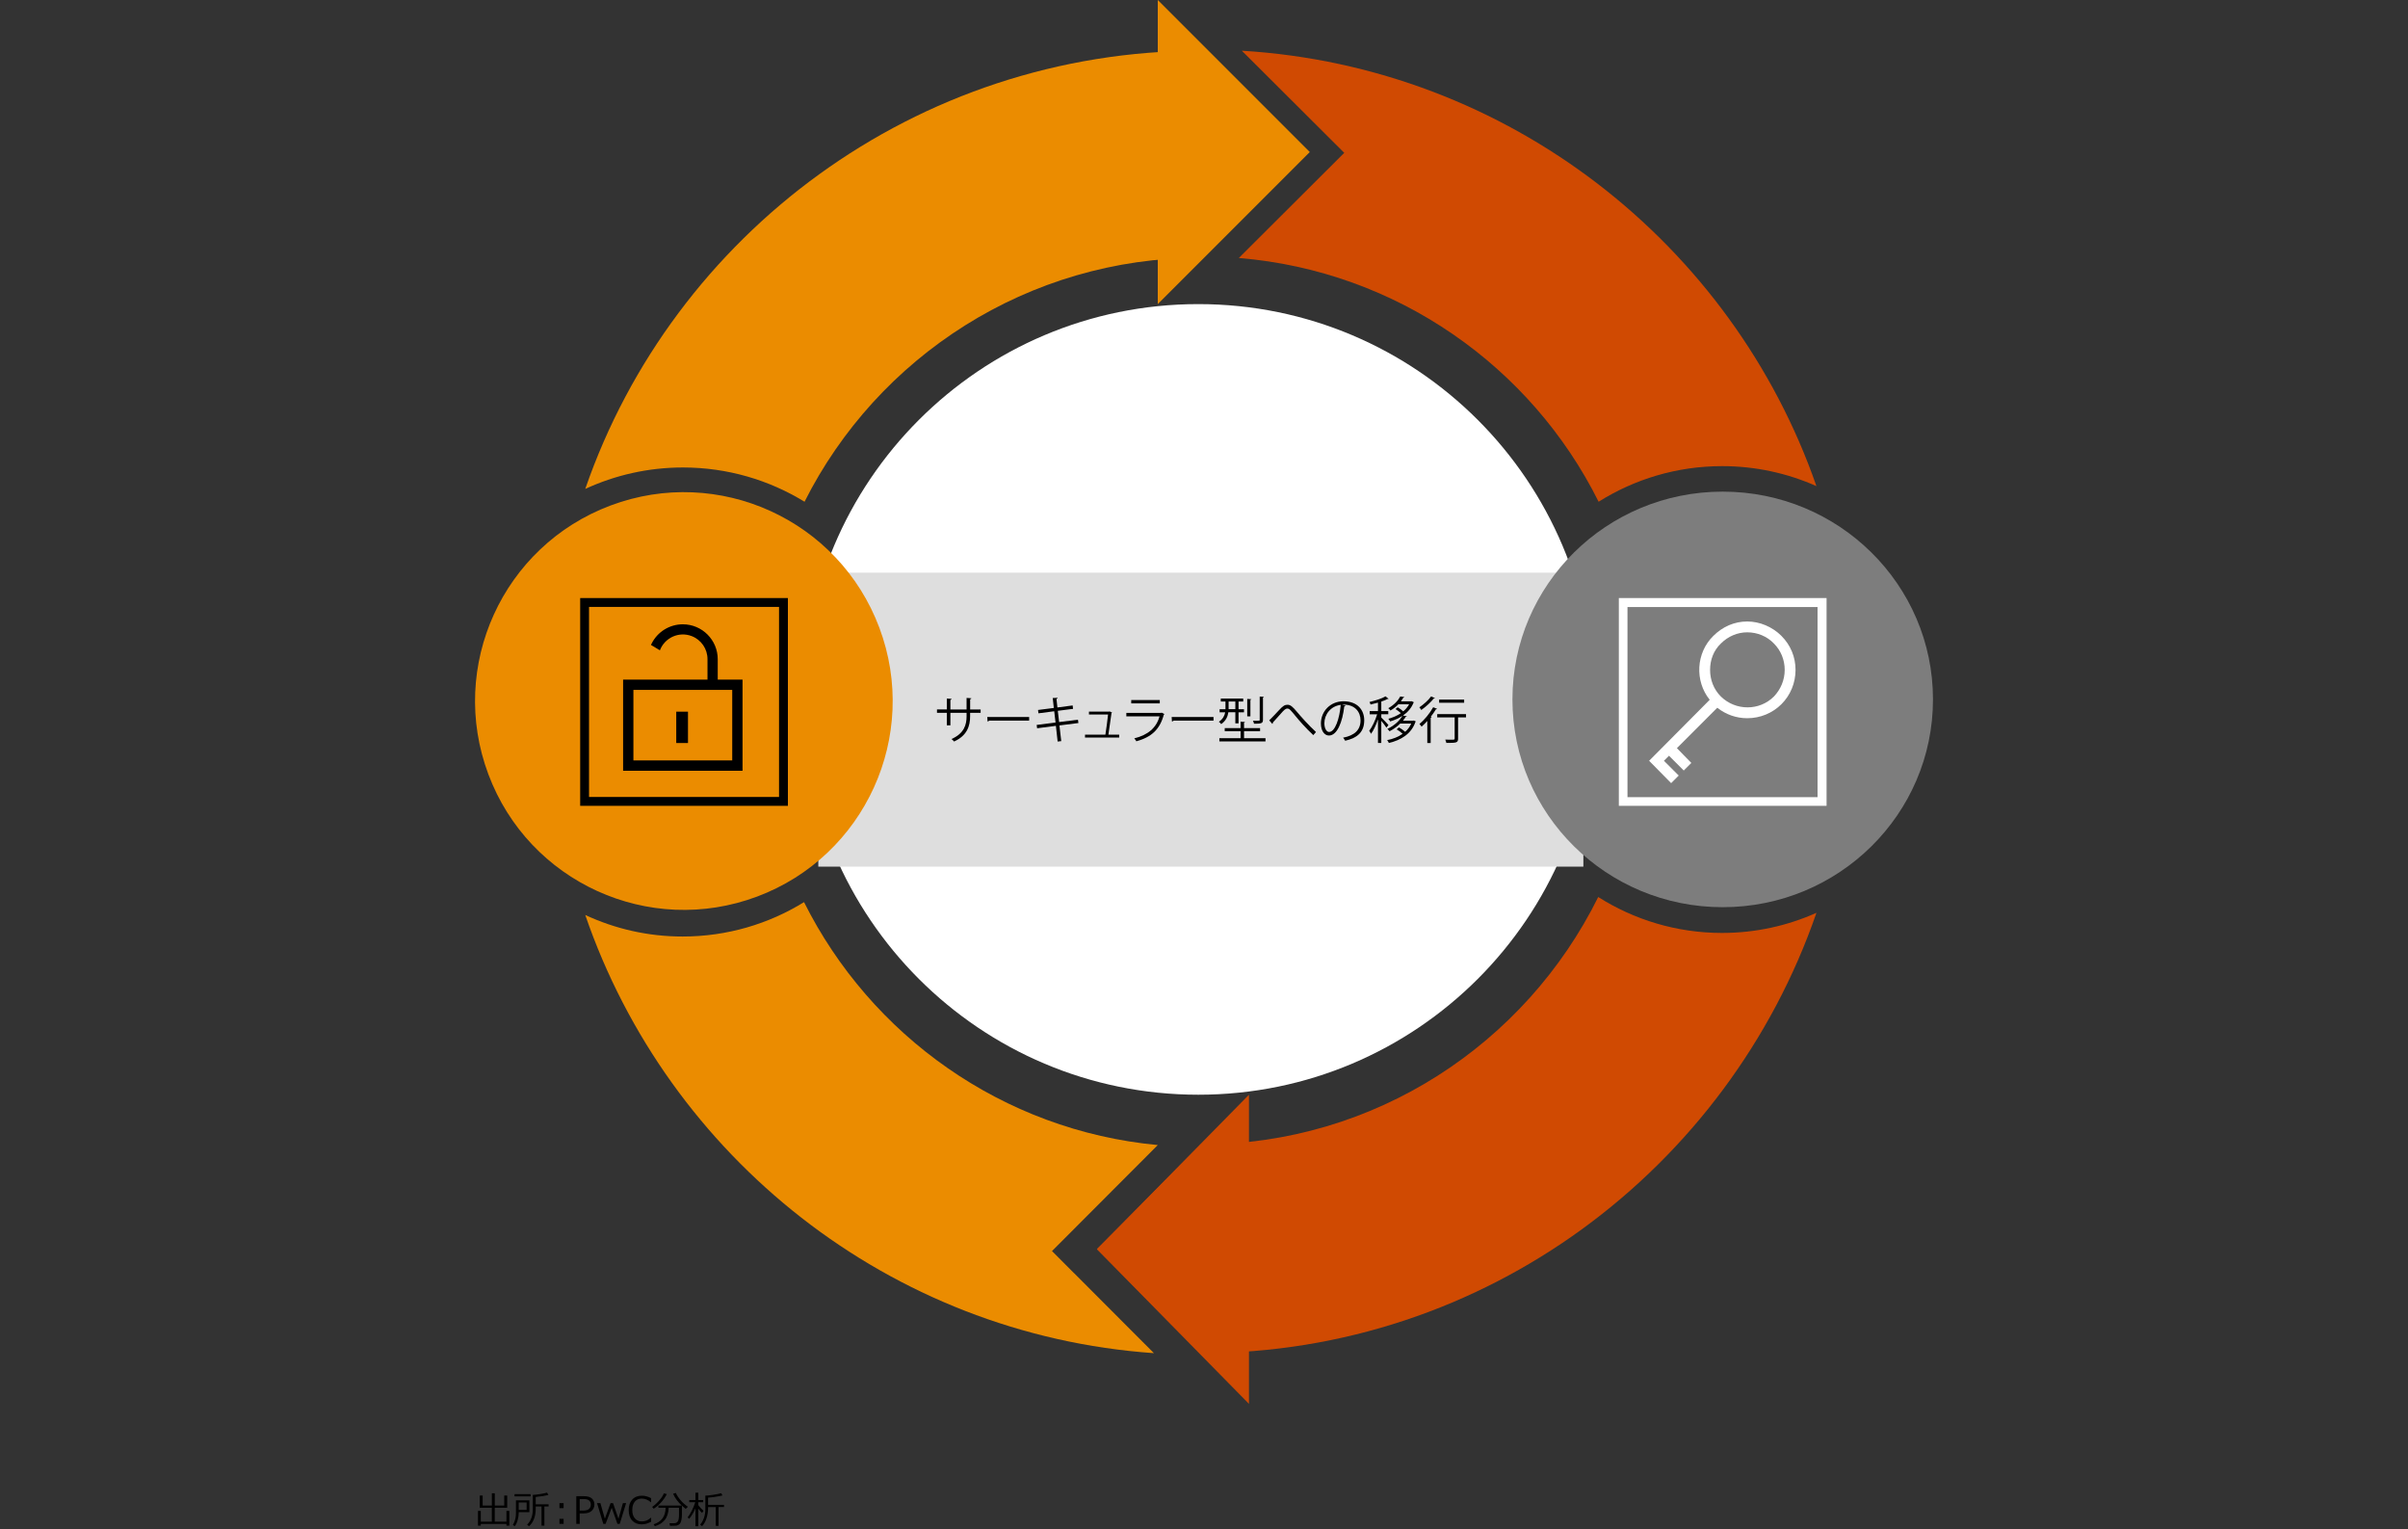 <?xml version="1.0" encoding="UTF-8"?>
<svg id="object" xmlns="http://www.w3.org/2000/svg" viewBox="0 0 769 488.16">
  <rect x="0" y="0" width="769" height="488.16" fill="#333333" stroke="none"/>
  <defs>
    <style>
      .cls-1 {
        fill: #eb8c00;
      }

      .cls-1, .cls-2, .cls-3, .cls-4, .cls-5, .cls-6 {
        fill-rule: evenodd;
      }

      .cls-2 {
        fill: #fff;
      }

      .cls-3 {
        fill: #7d7d7d;
      }

      .cls-7 {
        isolation: isolate;
      }

      .cls-8 {
        fill: #dedede;
      }

      .cls-4 {
        fill: #db536a;
      }

      .cls-6 {
        fill: #d04a02;
      }
    </style>
  </defs>
  <g>
    <path class="cls-2" d="M256.48,223.3c0-69.7,56.51-126.21,126.21-126.21s126.21,56.51,126.21,126.21-56.51,126.21-126.21,126.21-126.21-56.51-126.21-126.21Z"/>
    <path class="cls-6" d="M510.39,286.4c-23.18,46.81-71.28,79-126.9,79v.07l-33.16,33.28,33.16,33.28c90.93,0,168.37-58.87,196.6-140.6-9.22,4.12-19.42,6.43-30.16,6.43-14.52,0-28.07-4.22-39.54-11.47Z"/>
    <path class="cls-1" d="M342.99,406.47l-7.03-7.05,7.03-7.04,26.75-26.8c-49.56-4.66-91.66-34.97-112.97-77.56-11.29,6.96-24.57,10.98-38.76,10.98-11.11,0-21.64-2.47-31.11-6.88,26.5,77.19,97.15,134,181.61,139.9l-25.52-25.57h0Z"/>
    <path class="cls-1" d="M383.53,16.19c-91.05,0-168.55,58.61-196.63,139.91,9.49-4.38,20.05-6.85,31.18-6.85,14.23,0,27.54,4.01,38.85,10.94,23.25-46.19,71.19-77.92,126.6-77.92v-.08l33.14-33.01-33.14-33.01h0Z"/>
    <path class="cls-4" d="M384.3,82.45v.07h0v-.07l32.36-33.91-32.36,33.91Z"/>
    <path class="cls-6" d="M396.58,16.19l26.55,26.47,6.16,6.14-6.16,6.14-27.51,27.43c50.48,4.14,93.42,34.72,114.9,77.82,11.44-7.19,24.96-11.37,39.46-11.37,10.71,0,20.89,2.29,30.1,6.38-26.85-77.22-98.3-133.86-183.49-139.01h0Z"/>
    <path class="cls-4" d="M384.3,16.18h0l32.36,32.36-32.36-32.36h0Z"/>
    <rect class="cls-8" x="261.33" y="182.84" width="244.32" height="93.85"/>
    <path class="cls-1" d="M280.83,200.43c12.92,34.48-4.57,72.91-39.05,85.82-34.48,12.92-72.91-4.57-85.82-39.05-12.92-34.48,4.57-72.91,39.05-85.82,34.48-12.92,72.91,4.57,85.82,39.05Z"/>
    <path class="cls-3" d="M617.3,223.3c0,36.64-30.06,66.34-67.15,66.34s-67.15-29.7-67.15-66.34,30.06-66.34,67.15-66.34,67.15,29.7,67.15,66.34Z"/>
    <path class="cls-2" d="M568.92,203.03c-2.88-2.88-6.91-4.61-10.94-4.61s-7.83,1.61-10.83,4.61c-5.53,5.41-5.99,14.4-1.15,20.39l-19.35,19.47,7.03,7.14,2.42-2.42-4.72-4.72,1.61-1.61,4.72,4.72,2.42-2.42-4.61-4.72,12.9-12.9c2.77,2.19,6.1,3.34,9.56,3.34,4.15,0,8.06-1.61,10.94-4.49,2.88-2.88,4.49-6.8,4.49-10.94s-1.61-7.95-4.49-10.83ZM557.98,201.88c3.22,0,6.33,1.27,8.52,3.57,2.19,2.19,3.45,5.18,3.45,8.41s-1.27,6.22-3.45,8.52c-4.61,4.61-12.21,4.61-16.93,0-2.3-2.3-3.45-5.3-3.45-8.52s1.15-6.22,3.45-8.41c2.3-2.3,5.3-3.57,8.41-3.57ZM516.98,190.93v66.34h66.34v-66.34h-66.34ZM580.44,254.51h-60.7v-60.7h60.7v60.7Z"/>
    <path class="cls-1" d="M369.74,0l48.54,48.54-48.54,48.54V0Z"/>
    <path class="cls-6" d="M398.86,448.21l-48.54-49.35,48.54-49.35v98.7Z"/>
    <path class="cls-5" d="M251.62,198.42v-7.49h-66.34v66.34h66.34v-58.85M248.79,254.44h-60.68v-60.68h60.68v60.68ZM233.84,242.78h-31.56v-22.51h31.56v22.51ZM215.96,237.22h3.75v-10h-3.75v10ZM198.99,216.98v29.09h38.14v-29.09h-7.92v-6.5c0-6.16-4.98-11.15-11.14-11.16-4.23,0-8.09,2.38-9.98,6.17-.07.14-.13.28-.2.42l2.85,1.71c1.55-4.05,6.09-6.09,10.14-4.54,3.07,1.17,5.08,4.12,5.06,7.4v6.5h-26.95Z"/>
  </g>
  <g class="cls-7">
    <path d="M313.16,227.59h-3.35v1.1c0,3.06-.94,6.16-5.12,8.05-.21-.26-.54-.58-.83-.8,4.07-1.76,4.82-4.61,4.82-7.23v-1.12h-5.17v3.99h-1.14v-3.99h-3.14v-1.09h3.14v-3.47l1.54.1c-.02.16-.16.3-.4.34v3.04h5.17v-3.68l1.54.1c-.02.14-.14.27-.4.3v3.28h3.35v1.09Z"/>
    <path d="M315.29,228.92h13.37v1.14h-12.76c-.1.16-.3.27-.51.3l-.1-1.44Z"/>
    <path d="M338.33,231.59l.58,5.03-1.15.13-.56-5.01-6,.77-.14-1.06,6.03-.77-.42-3.6-5.03.66-.14-1.07,5.04-.64-.35-3.17,1.57-.06c0,.16-.14.29-.37.35l.29,2.72,4.87-.64.13,1.09-4.87.62.42,3.59,6.02-.75.14,1.06-6.05.77Z"/>
    <path d="M357.42,234.55v.93h-10.92v-.93h6.51c.26-1.62.69-4.8.85-6.43h-6.1v-.93h6.42l.19-.06.78.38c-.02.06-.1.13-.19.14-.21,1.68-.72,5.19-.99,6.9h3.44Z"/>
    <path d="M371.88,227.99c-.03.06-.11.13-.21.16-1.31,4.83-3.99,7.19-8.77,8.52-.14-.29-.45-.69-.67-.93,4.35-1.09,7.06-3.33,8.07-7.04h-10.6v-1.09h11.08l.16-.1.94.48ZM370.38,224.56h-9.12v-1.06h9.12v1.06Z"/>
    <path d="M374.17,228.92h13.37v1.14h-12.76c-.1.16-.3.27-.51.3l-.1-1.44Z"/>
    <path d="M394.5,227.4h-2.22c-.19,1.34-.79,2.75-2.29,3.78-.14-.22-.51-.59-.74-.75,1.3-.86,1.82-1.95,2.02-3.02h-1.78v-.98h1.87v-2.45h-1.5v-.96h7.17v.96h-1.5v2.45h1.74v.98h-1.74v3.54h-1.02v-3.54ZM397.29,235.69h6.85v1.02h-14.73v-1.02h6.77v-2.24h-5.06v-.99h5.06v-2.05l1.41.1c-.02.11-.1.19-.3.22v1.73h5.12v.99h-5.12v2.24ZM392.36,223.97v2.45h2.15v-2.45h-2.15ZM399.64,223.23c-.02.11-.1.18-.32.21v5.27h-1.01v-5.57l1.33.1ZM403.63,222.47c-.02.11-.1.19-.3.22v7.15c0,1.15-.66,1.22-2.85,1.22-.05-.29-.21-.69-.35-.96.37.02.72.02,1.01.02,1.15,0,1.15-.02,1.15-.27v-7.46l1.34.08Z"/>
    <path d="M405.35,229.97c.67-.64,2.32-2.38,3.17-3.3,1.23-1.36,1.84-1.66,2.64-1.66.96,0,1.65.61,3.07,2.31,1.14,1.38,3.76,4.31,6.03,6.39l-.85.99c-2.19-1.98-4.8-4.98-5.76-6.18-1.36-1.66-1.86-2.3-2.51-2.3s-1.14.53-2.11,1.63c-.54.62-1.84,2.05-2.53,2.82.02.21-.05.37-.18.45l-.98-1.14Z"/>
    <path d="M429.7,225.25c-.06.14-.19.26-.4.26-.58,4.98-2.24,9.32-4.9,9.32-1.34,0-2.56-1.34-2.56-3.87,0-3.84,2.99-7.06,7.2-7.06,4.63,0,6.63,2.93,6.63,6.05,0,3.81-2.21,5.65-6.08,6.55-.14-.26-.42-.69-.67-.98,3.68-.7,5.57-2.5,5.57-5.52,0-2.64-1.7-5.04-5.44-5.04-.16,0-.34.02-.48.03l1.14.27ZM428.17,225.04c-3.23.4-5.23,3.07-5.23,5.87,0,1.71.74,2.79,1.5,2.79,1.94,0,3.33-4.27,3.73-8.66Z"/>
    <path d="M441.12,229.09c.53.48,1.95,1.98,2.29,2.39l-.66.83c-.27-.46-1.04-1.46-1.63-2.18v7.07h-1.06v-7.52c-.61,1.76-1.42,3.55-2.22,4.61-.13-.29-.4-.72-.58-.96.93-1.18,1.97-3.38,2.54-5.28h-2.38v-1.02h2.64v-2.71c-.78.22-1.6.43-2.37.61-.05-.22-.21-.58-.35-.8,1.87-.45,4-1.12,5.14-1.81l.98.8s-.1.06-.18.06c-.05,0-.1,0-.14-.02-.54.29-1.23.56-2.02.82v3.04h2.23v1.02h-2.23v1.04ZM451.46,230.02l.7.32c-.03.08-.1.13-.14.16-1.33,3.86-4.67,5.81-8.48,6.71-.11-.27-.35-.69-.56-.91,1.81-.35,3.54-1.01,4.96-2.02-.51-.48-1.25-1.04-1.92-1.42l.74-.62c.69.38,1.46.93,1.98,1.41.82-.72,1.49-1.6,1.94-2.64h-3.52c-.9.88-2.02,1.74-3.41,2.47-.14-.24-.46-.59-.7-.75,2.35-1.12,3.99-2.75,4.83-4.19-1.2.8-2.56,1.39-3.95,1.79-.11-.26-.37-.66-.58-.86,1.41-.35,2.8-.94,4.02-1.78-.46-.43-1.12-.94-1.71-1.31l.7-.56c.61.35,1.3.86,1.76,1.3.77-.64,1.42-1.41,1.89-2.27h-3.44c-.67.7-1.5,1.39-2.53,2-.14-.24-.46-.59-.7-.74,1.89-1.04,3.19-2.5,3.84-3.75l1.3.19c-.03.13-.13.19-.32.19-.22.37-.48.77-.78,1.17h3.26l.18-.03.72.34c-.03.08-.1.11-.14.16-.69,1.71-1.89,3.06-3.36,4.07l1.23.21c-.03.11-.13.19-.34.19-.26.4-.54.82-.9,1.25h3.25l.19-.05Z"/>
    <path d="M458.26,222.87c-.03.08-.16.14-.35.11-.93,1.17-2.59,2.69-4.02,3.7-.13-.24-.43-.66-.62-.86,1.34-.88,2.93-2.3,3.75-3.47l1.25.53ZM455.81,237.21v-7.04c-.61.67-1.22,1.3-1.82,1.82-.14-.21-.48-.64-.69-.83,1.52-1.26,3.28-3.36,4.39-5.36l1.25.51c-.05.1-.18.16-.37.13-.48.8-1.04,1.62-1.65,2.4l.29.1c-.03.1-.13.18-.32.21v8.07h-1.07ZM468.18,228v1.04h-2.54v6.77c0,1.34-.51,1.38-3.75,1.38-.05-.3-.19-.74-.35-1.06.7.02,1.36.03,1.86.03,1.04,0,1.15,0,1.15-.37v-6.75h-5.57v-1.04h9.2ZM467.58,223.35v1.02h-7.99v-1.02h7.99Z"/>
  </g>
  <g>
    <path d="M152.64,487.1v-4.72h.9v3.44h3.53v-4.44s-3.86,0-3.86,0v-3.9h.93v3.2h2.94v-3.93h.93v3.93h3.02v-3.2h.94v3.9h-3.97v4.44s3.73,0,3.73,0v-3.44h.93v4.72h-.93v-.56h-8.19v.56h-.9Z"/>
    <path d="M165.66,482.79v.16c0,.78-.12,1.58-.35,2.39s-.54,1.45-.93,1.92l-.6-.4c.21-.33.38-.69.53-1.1s.26-.81.34-1.22.12-.98.12-1.69v-3.84h4.29v3.78h-3.4ZM164.32,477.75v-.72h5.13v.72h-5.13ZM168.18,479.7h-2.53v2.38h2.53v-2.38ZM172.94,487.1v-6.13h-1.86v.69c0,2.46-.71,4.34-2.14,5.63l-.59-.52c.62-.62,1.08-1.35,1.37-2.17.29-.82.44-1.8.44-2.94v-4.39c.57-.02,1.33-.11,2.27-.25.94-.14,1.7-.3,2.26-.47l.45.72c-1,.28-2.35.5-4.06.66v2.35h4.12v.69h-1.35v6.13h-.92Z"/>
    <path d="M179.99,481.5h-1.33v-1.6h1.33v1.6ZM179.99,486.52h-1.33v-1.6h1.33v1.6Z"/>
    <path d="M185.13,483.19v3.33h-1.09v-8.83h2.44c1.14,0,1.98.24,2.52.72s.82,1.12.82,1.93-.3,1.52-.89,2.05c-.6.53-1.43.79-2.5.79h-1.29ZM185.13,478.62v3.65h1.09c.89,0,1.53-.17,1.9-.52s.56-.81.56-1.38-.18-1.01-.54-1.31-.94-.45-1.74-.45h-1.27Z"/>
    <path d="M199.95,479.9l-2.03,6.62h-.74l-1.83-5.14-1.95,5.14h-.74l-1.99-6.62h1.07l1.42,4.98,1.83-4.98h.78l1.74,4.98,1.42-4.98h1.03Z"/>
    <path d="M205,486.68c-1.32,0-2.35-.4-3.1-1.2s-1.12-1.92-1.12-3.37.38-2.54,1.14-3.36,1.79-1.22,3.09-1.22c.93,0,1.91.26,2.92.79v1.28h-.08c-.92-.77-1.89-1.15-2.91-1.15-.93,0-1.67.32-2.21.97s-.81,1.54-.81,2.69.28,2.03.83,2.67,1.29.96,2.21.96c.5,0,.97-.08,1.42-.24.45-.16.94-.47,1.48-.93h.08v1.29c-.75.36-1.33.58-1.75.67s-.81.13-1.17.13Z"/>
    <path d="M208.76,481.68l-.5-.57c.74-.5,1.48-1.16,2.22-2s1.25-1.62,1.54-2.33l.93.23c-.94,1.87-2.33,3.43-4.18,4.68ZM209.12,487.26l-.36-.61c1.24-.4,2.18-1.03,2.81-1.88s.97-1.98,1-3.39h-2.31v-.71h7.46c-1.25-1.16-2.17-2.41-2.77-3.76l.87-.26c.84,1.74,2.13,3.22,3.86,4.42l-.69.67c-.44-.35-.85-.69-1.22-1.04v2.72c0,.74-.05,1.36-.16,1.86s-.24.86-.4,1.08-.36.4-.59.51-.47.19-.72.22-.74.04-1.47.04h-.47l-.15-.82h1.54c.45,0,.8-.18,1.08-.53s.41-1.14.41-2.34v-2.06h-3.3c-.08,1.71-.51,3.04-1.3,3.96s-1.83,1.56-3.1,1.91Z"/>
    <path d="M220.09,484.9l-.5-.45c.43-.51.88-1.24,1.36-2.19s.83-1.83,1.08-2.64h-1.92v-.71h1.99v-2.34h.91v2.34h1.56v.71h-1.56v.94c.48.64,1.03,1.23,1.66,1.79l-.46.69c-.39-.37-.79-.82-1.2-1.36v5.6h-.91v-5.75c-.2.52-.51,1.13-.93,1.83s-.78,1.22-1.08,1.54ZM228.58,487.16v-6h-2.45v.28c0,1.18-.17,2.29-.51,3.32s-.81,1.86-1.42,2.49l-.6-.49c.47-.54.87-1.22,1.18-2.07s.47-1.78.47-2.8v-4.38c.53,0,1.37-.09,2.53-.27s2-.35,2.54-.5l.4.7c-.43.13-1.14.27-2.13.42s-1.81.25-2.46.28v2.31h5.08v.7h-1.74v6h-.89Z"/>
  </g>
</svg>